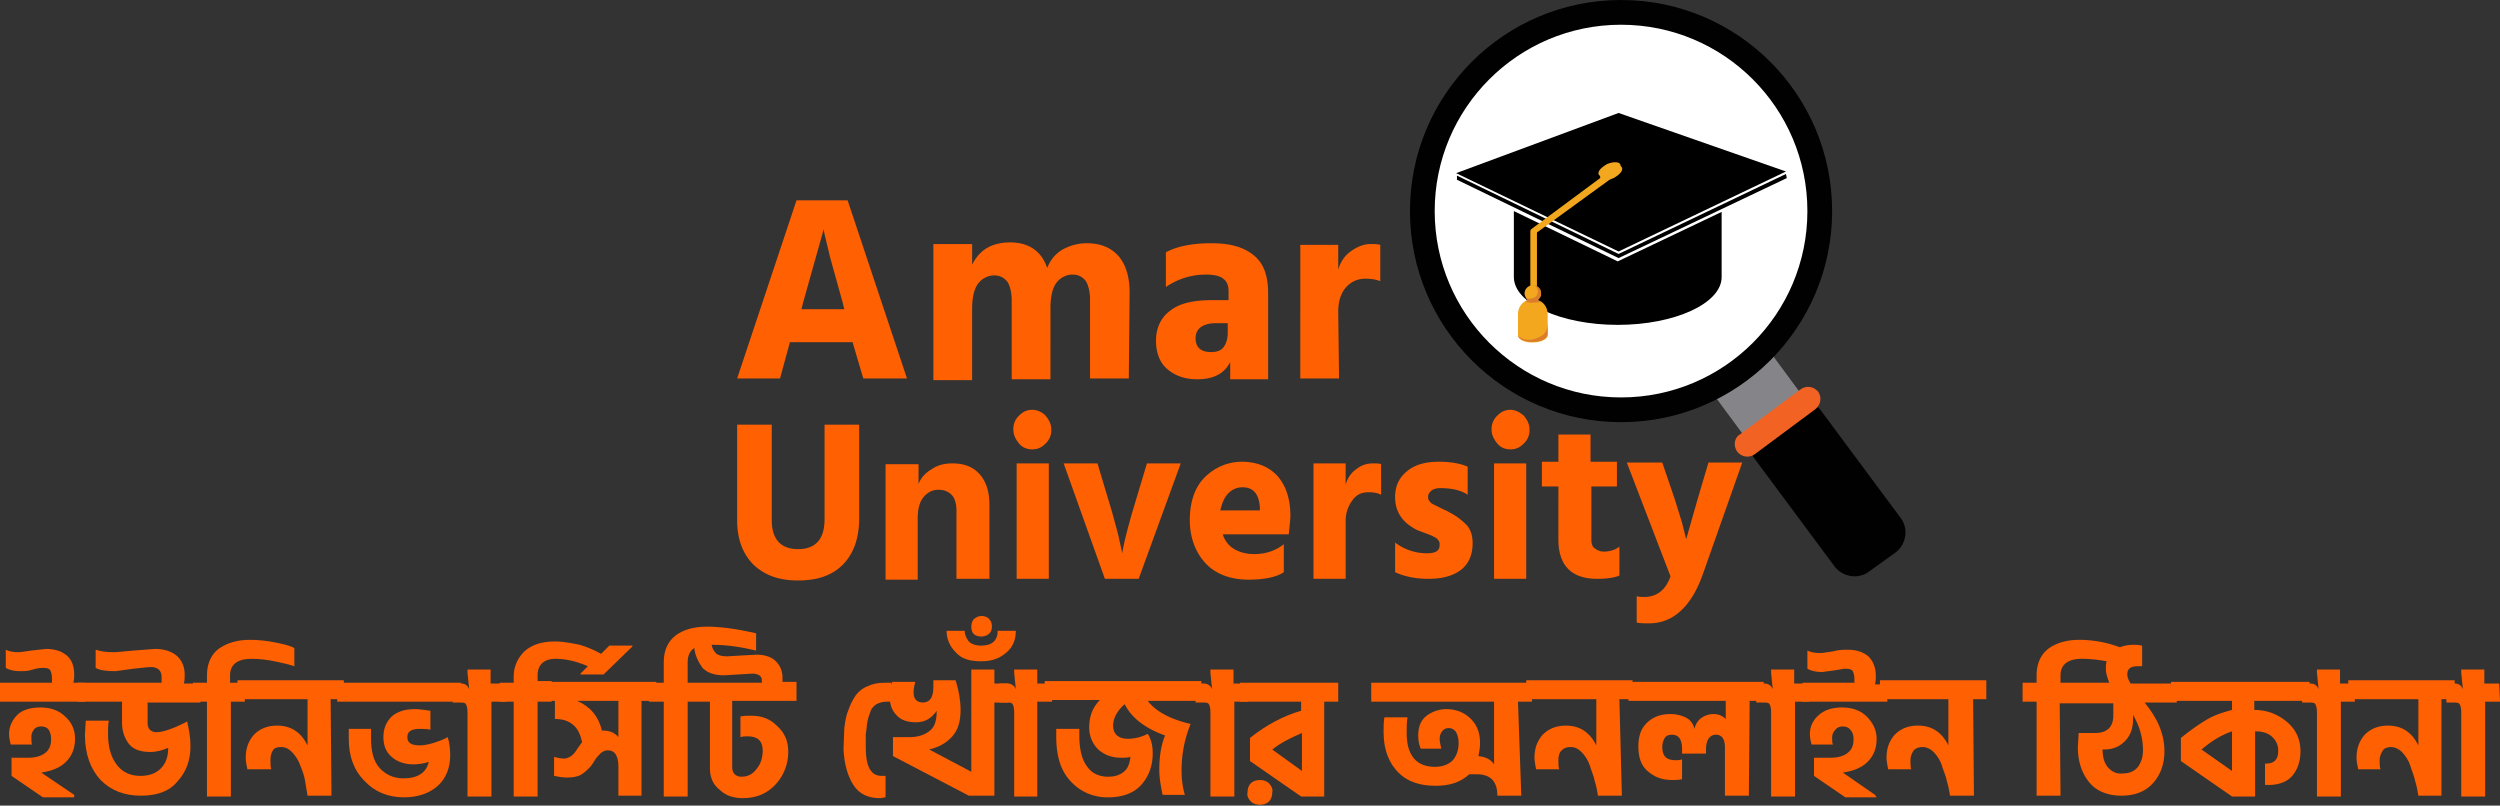 <svg xmlns="http://www.w3.org/2000/svg" xmlns:xlink="http://www.w3.org/1999/xlink" viewBox="0 0 303.2 97.7" xmlns:v="https://vecta.io/nano"><rect x="0" y="0" width="303.2" height="97.7" fill="#333333" stroke="none"/><path d="M206.9 46.6l6.9-5.1 4.8 6.5-6.9 5.1-4.8-6.5z" fill="#858489"/><circle cx="196.6" cy="25.6" r="24.1" fill="#fff" stroke="#010101" stroke-width="3"/><path d="M220.7 49.6l9.8 13.2c1 1.3.7 3.2-.6 4.2l-3.2 2.3c-1.3 1-3.2.7-4.2-.6l-9.8-13.2a1.08 1.08 0 0 1 .2-1.4l6.4-4.7a1.08 1.08 0 0 1 1.4.2h0 0z" fill="#010101"/><path d="M94.6 45.9h-5.2l7.2-21.6h6.2l7.2 21.6h-5.3l-1.3-4.4h-7.6l-1.2 4.4zm2.8-9.2l-.2.8h5.2l-.2-.8-1.5-5.4-.7-2.9-.1-.6-2.5 8.9zm39.5 9.2h-4.7v-9.6c0-.9-.2-1.7-.5-2.2-.4-.5-.9-.8-1.6-.8s-1.4.3-1.9.9-.8 1.6-.8 3.2V46h-4.7v-9.6c0-.9-.2-1.7-.5-2.2-.4-.5-.9-.8-1.6-.8s-1.4.3-1.9.9-.8 1.6-.8 3.2v8.6h-4.7V29.6h4.7v2.5c.9-1.8 2.4-2.7 4.6-2.7s3.8 1 4.5 3.1c.4-1 1-1.7 1.8-2.2.9-.5 1.9-.8 3-.8 1.6 0 2.9.5 3.8 1.5s1.4 2.5 1.4 4.5l-.1 10.4zm12.3-2c-.7 1.4-2 2.1-4 2.1-1.6 0-2.8-.5-3.7-1.3s-1.3-2-1.3-3.4c0-1.5.6-2.8 1.7-3.6 1.1-.9 2.8-1.3 5.1-1.3h2v-1.1c0-1.4-.9-2-2.7-2s-3.4.5-4.9 1.5v-4.2c1.3-.7 3.1-1.1 5.5-1.1s4 .5 5.2 1.5 1.7 2.5 1.7 4.6V46h-4.6v-2.1h0 0 0zm-2.3-1.2c.7 0 1.2-.2 1.5-.6s.5-1 .5-1.7v-1.2h-1.5c-.8 0-1.4.2-1.8.5s-.6.8-.6 1.3c0 1.1.6 1.7 1.9 1.7h0 0zm15.5 3.2h-4.7V29.7h4.6v3c.3-1 .8-1.7 1.5-2.2s1.5-.9 2.4-.9c.5 0 .9 0 1.2.1v4.4c-.5-.2-1.1-.3-1.8-.3a3.04 3.04 0 0 0-2.4 1.1c-.6.7-.9 1.7-.9 2.9l.1 8.1h0 0zm-58.2 17c0 2.4-.7 4.3-2 5.6s-3.1 1.9-5.4 1.9-4-.6-5.4-1.9c-1.3-1.3-2-3.1-2-5.4V51.5h4.2v11.6c0 2.3 1.1 3.5 3.2 3.5s3.2-1.2 3.2-3.6V51.5h4.2v11.4zm15.8 7.3h-4v-8.3c0-.8-.2-1.5-.6-1.9s-.9-.6-1.6-.6-1.3.3-1.8.9-.7 1.5-.7 2.6v7.4h-3.9v-14h4v2.4c.3-.8.9-1.4 1.6-1.8.7-.5 1.6-.7 2.5-.7 1.4 0 2.5.4 3.3 1.3s1.2 2.1 1.2 3.8v8.9h0 0zm6.8-19.8c.4.5.7 1 .7 1.7a2.19 2.19 0 0 1-.7 1.7c-.5.5-1 .7-1.6.7s-1.2-.2-1.6-.7-.7-1-.7-1.7a2.19 2.19 0 0 1 .7-1.7c.5-.5 1-.7 1.6-.7s1.2.3 1.6.7h0zm.4 19.8h-3.9v-14h3.9v14zm10.9 0H134l-5-14h4.1l1.8 6 .7 2.6.4 1.8.1.5c.2-1.2.6-2.8 1.2-4.9l1.8-6h4.1l-5.1 14h0 0zm17.6-.8c-.9.6-2.4.9-4.3.9-2.2 0-4-.7-5.2-2s-1.9-3.1-1.9-5.2c0-2.2.6-4 1.8-5.2s2.8-1.9 4.5-1.9c1.8 0 3.3.6 4.3 1.7s1.6 2.7 1.6 4.9c0 .4-.1 1.2-.2 2.2h-8c.2.7.7 1.4 1.4 1.8s1.5.6 2.4.6c1.4 0 2.6-.4 3.6-1.2v3.4h0 0zm-5-10.3a2.34 2.34 0 0 0-1.7.7c-.5.5-.8 1.2-1 2.1h4.8v-.3c-.1-1.7-.8-2.5-2.1-2.5h0zm12.5 11.1h-3.9v-14h3.9v2.6c.2-.8.7-1.5 1.3-1.9.6-.5 1.3-.7 2-.7.4 0 .8 0 1 .1V60c-.4-.2-.9-.3-1.5-.3-.9 0-1.5.3-2 1s-.8 1.5-.8 2.5v7h0zm15.4-4.3c0 1.4-.5 2.5-1.4 3.2s-2.2 1.1-3.9 1.1-3-.3-4.1-.8v-3.6a6.31 6.31 0 0 0 3.9 1.3c1 0 1.5-.3 1.5-1 0-.2 0-.3-.1-.5-.1-.1-.2-.3-.4-.4l-.6-.3-.8-.3-.8-.3c-1.8-.9-2.7-2.2-2.7-4 0-1.4.5-2.4 1.5-3.2s2.3-1.1 3.8-1.1c1.4 0 2.6.2 3.5.6V60c-.9-.6-2.1-.8-3.3-.8-.5 0-.8.1-1.1.3-.2.2-.4.4-.4.7 0 .2 0 .3.1.5.1.1.2.3.4.4l.6.3.8.4c.3.1.6.3.8.4.8.4 1.5 1 2 1.5.5.6.7 1.3.7 2.2h0 0zm6.2-15.5c.4.5.7 1 .7 1.7a2.19 2.19 0 0 1-.7 1.7c-.5.5-1 .7-1.6.7s-1.2-.2-1.6-.7-.7-1-.7-1.7a2.19 2.19 0 0 1 .7-1.7c.5-.5 1-.7 1.6-.7s1.1.3 1.6.7h0zm.3 19.8h-3.9v-14h3.9v14zm11.3-.4c-.7.3-1.6.4-2.7.4-3.1 0-4.7-1.6-4.7-4.8V59h-2v-3h2v-3.3h3.9V56h3.2v3H193v6.4c0 .5.1.9.4 1.1s.6.4 1.1.4c.7 0 1.4-.2 1.9-.6v3.5h0 0zm10.1-.1c-1.4 3.9-3.6 5.9-6.5 5.9-.6 0-1.1 0-1.5-.1v-3.2c.3.1.6.1.9.1 1.5 0 2.6-.8 3.2-2.5l-5.3-13.8h4.3l1.5 4.4.9 2.9.4 1.6.1.4 1.4-4.9 1.3-4.4h4.1l-4.8 13.6h0 0z" fill="#ff6002"/><path d="M196.3 30.5l20.3-9.7-20.3-7.1-19.7 7.3 19.7 9.5zm20.3-9.4l-20.3 9.7-19.6-9.5v.5l19.6 9.5 20.4-9.7-.1-.5zm-33 4.5v8c0 3.2 5.7 5.8 12.6 5.8s12.6-2.6 12.6-5.8v-7.9l-12.6 6-12.6-6.1h0z"/><g fill="#f3a71f"><path d="M186.5 36.4c.2-.2.4-.5.4-.8a.94.94 0 1 0-2 0c0 .3.2.6.4.8-.7.2-1.2.9-1.2 1.7v2.5c0 1.3 3.6 1.2 3.6 0v-2.5c0-.8-.5-1.5-1.2-1.7h0 0z"/><path d="M194.6 21.2l-8.9 6.6c-.1.1-.1.2-.1.3v6.5c0 .2.2.4.4.4s.4-.2.4-.4v-6.4l8.8-6.4c.2-.1.2-.4.1-.5-.3-.2-.5-.2-.7-.1h0 0z"/><path d="M195.1 20.3c-.7.4-1.2.9-1 1.3s.9.3 1.6 0c.7-.4 1.2-.9 1-1.3s-.9-.3-1.6 0h0z"/><path d="M194.9 19.9c-.7.4-1.2.9-1 1.3.2.3.9.3 1.6 0 .7-.4 1.2-.9 1-1.3-.2-.3-.9-.3-1.6 0z"/></g><path d="M186.9 35.6c0-.5-.3-.9-.8-1 .2.1.6.6.3 1.2-.3.5-1.2.5-1.4.3h0l.3.3c-.1 0-.2.1-.4.2h0c.2-.1.5.2 1.1.1.6 0 .8-.1 1 0-.2-.1-.4-.3-.6-.3a.82.82 0 0 0 .5-.8h0 0zm.8 2.9c0 1.3 0 2-1.3 2.5-1.2.5-2 0-2.3-.3.3 1.1 3.6 1 3.6-.2v-2.3.3h0 0z" fill="#dc7e29"/><g fill="#ff6002"><path d="M10.3 85.1H0v-2.3h6.3v-.6c0-.4-.1-.7-.2-.9s-.4-.3-.8-.3c-.2 0-.7 0-1.3.2s-1.1.2-1.5.2c-.7 0-1.3-.1-1.8-.4v-2.2c.4.2.9.3 1.5.3.3 0 .9-.1 1.6-.2l1.8-.2c1.1 0 1.9.3 2.5.8s.9 1.3.9 2.3c0 .3 0 .6-.1 1h1.4v2.3zM9 96.7H5.2l-3.8-2.6v-2.2h2c.9 0 1.6-.2 2.1-.6s.7-.9.7-1.7c0-.4-.1-.8-.3-1.1s-.6-.4-.9-.4-.7.1-.9.4-.3.5-.3.9 0 .7.1.9H1.3c-.1-.4-.2-.8-.2-1.3 0-.9.4-1.7 1-2.3s1.6-.9 2.8-.9c1.3 0 2.3.4 3 1.1.8.7 1.2 1.6 1.2 2.7 0 1.2-.4 2.1-1.1 2.8s-1.7 1.1-3 1.3l4 2.7v.3z"/><path d="M23.1 90.5c0 1.7-.5 3.1-1.6 4.3-1 1.2-2.5 1.7-4.4 1.7-2 0-3.6-.6-4.9-1.9-1.2-1.3-1.9-3.1-1.9-5.5l.1-1.7h2.8c-.1.5-.1 1-.1 1.6 0 1.7.4 2.9 1.1 3.8s1.7 1.3 2.8 1.3 1.9-.3 2.5-.9.9-1.4.9-2.5c-.7.3-1.4.5-2.2.5-1.1 0-2-.3-2.5-.9s-.9-1.5-.9-2.6v-2.6H9.4v-2.3h10.2v-.7c0-.8-.5-1.2-1.3-1.2-.4 0-1 .1-2.1.2l-2.2.3c-1.1 0-1.9-.1-2.4-.4v-2.2c.6.2 1.3.3 2.2.3.4 0 1.2-.1 2.4-.2l2.6-.2c1.1 0 2 .3 2.6.8s1 1.3 1 2.3c0 .4 0 .7-.1 1.1h2v2.3h-6.4v2.5c0 .7.4 1.1 1.1 1.1s2-.4 3.7-1.3c.2.9.4 1.9.4 3h0 0z"/><path d="M29.7 85.1H28v11.5h-2.9V85.1h-1.7v-2.3h1.7v-.9c0-1.4.5-2.5 1.4-3.2 1-.7 2.2-1.1 3.8-1.1 1 0 2 .1 3 .3s1.9.4 2.4.7v2.2c-.6-.2-1.4-.4-2.4-.6s-1.9-.3-2.8-.3c-1.7 0-2.6.7-2.6 2v.9h1.7l.1 2.3h0z"/><path d="M40.2 96.5h-2.9l-.3-1.8c-.1-.6-.3-1.2-.6-1.9-.2-.6-.6-1.2-1-1.6s-.8-.6-1.3-.6-.8.1-1 .4-.3.7-.3 1.2c0 .4 0 .8.1 1.1H30c-.1-.5-.2-1-.2-1.4 0-1.1.3-2 1-2.8.7-.7 1.6-1.1 2.8-1.1 1.7 0 2.9.8 3.7 2.4v-5.6h-8.5v-2.3h12.9v2.3h-1.6l.1 11.7z"/><path d="M55.9 85.1h-15v-2.3h15v2.3zm-1.3 6.5c0 1.5-.5 2.8-1.5 3.7s-2.4 1.4-4.1 1.4c-2 0-3.6-.7-4.8-2-1.3-1.3-1.9-3-1.9-5.1v-1.2H45v1.2c0 1.5.3 2.7 1 3.5s1.7 1.3 2.9 1.3c1.8 0 2.8-.7 3.1-2-.6.2-1.2.3-1.9.3-1 0-1.9-.3-2.6-.9s-1-1.4-1-2.4.3-1.8 1-2.5c.7-.6 1.6-.9 2.8-.9.5 0 1.2.1 1.9.2v2.3c-.4-.1-.8-.1-1.3-.1-1 0-1.5.3-1.5 1s.5 1 1.5 1c.5 0 1-.1 1.7-.3.6-.2 1.2-.4 1.7-.7.2.6.3 1.4.3 2.2z"/><path d="M61.4 85.1h-1.8v11.5h-2.9V86.4c0-.5-.1-.9-.2-1-.1-.2-.4-.2-.9-.2h-.7v-2.3h1c.5 0 .8.2 1 .7l-.2-2v-.4h2.8v1.7h1.8l.1 2.2h0 0 0z"/><path d="M66.9 85.1h-1.7v11.5h-2.9V85.1h-1.7v-2.3h1.7v-.7c0-1.3.5-2.3 1.3-3.1.9-.8 2.1-1.2 3.7-1.2 1 0 2 .2 3 .4a12.7 12.7 0 0 1 2.6 1.1l1-1h2.8v.1l-3.5 3.4h-2.8v-.1l.9-.9c-1.4-.6-2.7-.9-3.9-.9-1.4 0-2.2.7-2.2 2v.7h1.7v2.5h0 0 0z"/><path d="M77.8 96.5H75V93c0-1.3-.4-2-1.3-2-.3 0-.5.1-.8.3-.2.2-.5.5-.7.8s-.4.7-.7 1-.6.6-1.1.9c-.4.2-1 .3-1.6.3s-1.1-.1-1.6-.2v-2.3c.4.1.8.2 1.2.2.3 0 .5-.1.7-.2s.4-.3.5-.4.3-.4.5-.7l.5-.7c-.2-.9-.5-1.6-1.1-2.1s-1.3-.7-2.2-.7V85h-1.2v-2.3h13.5V85h-1.8v11.5h0 0zm-4.7-7.9c.9 0 1.5.3 1.9.8V85h-5c1.6.7 2.6 1.9 3 3.6h.1z"/><path d="M95.6 91.2c0 1.4-.5 2.8-1.5 3.9s-2.3 1.7-4 1.7c-1.1 0-2.1-.3-2.8-1-.8-.6-1.2-1.5-1.2-2.6v-8.1h-2.7v11.5h-2.9V85.1h-1.8v-2.3h1.8v-2.5c0-1.4.5-2.5 1.4-3.2s2.2-1.1 3.8-1.1c1.8 0 3.8.3 6 .8v2.1c-1.7-.4-3.4-.7-5.4-.7.1.5.3.8.6 1.1.3.2.7.3 1.3.3l1.7-.1 1.9-.1c1 0 1.8.3 2.3.8s.8 1.2.8 1.9v.6h1.7V85h-7.8v8.1c0 .3.1.6.3.8s.5.3.8.3c.8 0 1.4-.3 1.9-1 .5-.6.7-1.4.7-2.2 0-1.1-.6-1.7-1.8-1.7-.3 0-.6 0-.9.1v-2.5c.4-.1.8-.1 1.3-.1 1.3 0 2.3.4 3.1 1.2 1 .9 1.4 1.9 1.4 3.2h0zM84.2 78.6c-.5.3-.8.9-.8 1.7v2.5h9v-.3c0-.5-.4-.8-1.2-.8l-1.7.1-1.7.1c-1.2 0-2-.3-2.6-.9-.5-.7-.9-1.5-1-2.4h0 0zm23.2 18.1c-.2 0-.4.1-.7.1-1.4 0-2.5-.5-3.2-1.6s-1.1-2.5-1.2-4.3l.1-2.6c.1-.8.2-1.5.5-2.2.2-.6.5-1.2.9-1.8.4-.5.9-.9 1.5-1.1.6-.3 1.3-.4 2.1-.4h.7v2.3h-.6c-.4 0-.8.1-1.2.3-.3.2-.6.5-.7.8s-.3.8-.4 1.3-.1 1.1-.2 1.5v1.7c0 2.2.6 3.4 1.9 3.4h.5v2.6h0 0z"/><path d="M120.3 96.5h-2.8 0 0l-9.2-4.8v-2.3h2c1.1 0 1.9-.3 2.5-.8s.8-1.3.8-2.3v-.1c-.6.9-1.4 1.4-2.5 1.4s-1.9-.3-2.4-.9c-.6-.6-.8-1.4-.8-2.3 0-.7.1-1.3.3-1.7h2.8c-.1.4-.2.8-.2 1.3 0 .4.1.7.3.9s.5.3.8.3c.5 0 .8-.2 1-.5s.3-.8.3-1.4v-.8h2.7c.4 1.3.6 2.5.6 3.6 0 1.4-.3 2.4-1 3.2s-1.6 1.3-2.8 1.6l5.1 2.7V81.2h2.8v1.7h1.7v2.3h-1.7v11.3h-.3 0zm2.9-20c0 1-.3 1.9-1.1 2.6s-1.7 1.1-3.1 1.1-2.4-.3-3.1-1.1c-.7-.7-1.1-1.6-1.1-2.6h2.2c0 .5.2.9.5 1.3.3.3.8.5 1.5.5 1.3 0 2-.6 2-1.8h2.2zm-2.9-.5c0 .3-.1.7-.4.9-.2.2-.6.3-.9.3s-.7-.1-.9-.3-.3-.5-.3-.9c0-.3.1-.7.3-.9s.6-.4.9-.4.7.1.9.3c.3.3.4.6.4 1z"/><path d="M127.6 85.1h-1.8v11.5H123V86.4c0-.5-.1-.9-.2-1-.1-.2-.4-.2-.9-.2h-.7v-2.3h1a1.04 1.04 0 0 1 1 .7l-.2-2v-.4h2.8v1.7h1.8v2.2z"/><path d="M139.8 91.4c0 1.5-.5 2.8-1.4 3.8s-2.3 1.5-4 1.5a5.97 5.97 0 0 1-4.6-2c-1.2-1.3-1.7-3.1-1.7-5.4v-.9h2.8v.8c0 1.6.3 2.9.9 3.7.6.9 1.5 1.3 2.6 1.3.8 0 1.4-.2 1.9-.6s.7-1 .8-1.8c-.4.1-.8.1-1.1.1-1.1 0-2-.3-2.8-1a3.69 3.69 0 0 1-1.1-2.7c0-1.3.4-2.4 1.3-3.3h-6.7v-2.3h19V85h-6.5c.9 1.2 2.6 2.2 5.2 2.8-.7 1.7-1.1 3.6-1.1 5.6 0 1 .1 2 .4 3H141c-.2-1-.4-2-.4-3 0-1.6.2-3 .7-4.2-2.5-.9-4.1-2.2-4.9-3.8-.9.8-1.4 1.7-1.4 2.6 0 1 .6 1.6 1.8 1.6.8 0 1.6-.2 2.4-.6.5.8.6 1.6.6 2.4h0 0z"/><use xlink:href="#B"/><path d="M162.4 85.1h-1.8v11.5h-2.8 0 0l-6.2-4.3v-2.8c2-1.6 4.1-2.7 6.2-3.3v-1.1h-7.4v-2.3h11.9v2.3h.1zm-8.5 9.9c.3.3.5.7.4 1.1 0 .4-.1.8-.4 1.1s-.7.4-1.1.4-.8-.1-1.1-.4-.5-.7-.4-1.1c0-.4.1-.8.4-1.1s.7-.4 1.1-.4.8.1 1.1.4zm4-1.5v-4.6c-1.4.6-2.6 1.2-3.6 2l3.6 2.6zm26.6 3h-2.9c0-1.7-.8-2.6-2.5-2.6h-.9c-1.1 1-2.4 1.4-4.1 1.4-1.9 0-3.4-.5-4.5-1.6s-1.8-2.7-1.8-4.9c0-.6 0-1.2.1-1.8h2.8c-.1.6-.1 1.2-.1 1.9 0 1.4.3 2.4.9 3.1s1.5 1 2.5 1 1.7-.3 2.2-.8c.5-.6.7-1.3.7-2.1 0-.5-.1-.9-.3-1.3-.2-.3-.5-.5-.9-.5-.3 0-.6.1-.8.4-.2.2-.3.6-.3.9s.1.8.2 1.2h-2.5c-.2-.5-.3-1-.3-1.6 0-1 .3-1.8.9-2.3s1.5-.9 2.5-.9c1.2 0 2.2.4 3 1.2s1.1 1.8 1.1 2.9c0 .6-.1 1.1-.2 1.6.9.1 1.5.4 1.9 1v-7.6h-14.9v-2.3h19.5v2.3h-1.7l.4 11.4h0 0z"/><path d="M196.7 96.5h-2.9c-.1-.6-.2-1.2-.4-1.8-.1-.6-.4-1.2-.6-1.9-.2-.6-.6-1.2-1-1.6s-.8-.6-1.3-.6-.8.1-1.1.4-.4.7-.4 1.2c0 .4 0 .8.1 1.1h-2.8c-.1-.5-.2-1-.2-1.4 0-1.1.3-2 1-2.8.7-.7 1.6-1.1 2.8-1.1 1.7 0 2.9.8 3.7 2.4v-5.6h-8.5v-2.3H198v2.3h-1.6l.3 11.7h0 0z"/><path d="M212.1 96.5h-2.9v-5.9c0-1-.4-1.5-1.1-1.5s-1.2.6-1.2 1.8v.5H204v-.6c0-1.1-.4-1.7-1.2-1.7-.4 0-.7.1-.9.4s-.3.7-.3 1.1c0 1.1.5 1.6 1.6 1.6.2 0 .5 0 .8-.1v2.4c-.4.1-.8.1-1.2.1-1.3 0-2.2-.4-3-1.1s-1.1-1.7-1.1-3c0-1.2.3-2.1 1-2.8s1.6-1.1 2.9-1.1c.8 0 1.5.2 2 .5s.8.8.9 1.3c.1-.5.4-1 .8-1.3s.9-.5 1.5-.5 1.1.2 1.5.6V85h-11.8v-2.3h16.4V85h-1.7l-.1 11.5h0 0z"/><use xlink:href="#B" x="68"/><path d="M228.9 85.1h-10.3v-2.3h6.3v-.3-.2c0-.4-.1-.7-.2-.9s-.4-.3-.9-.3c-.2 0-.7.1-1.3.2l-1.5.2c-.7 0-1.3-.1-1.8-.4v-2.2c.4.2.9.3 1.5.3.4 0 .9-.1 1.6-.2.7-.2 1.3-.2 1.8-.2 1.1 0 1.9.3 2.5.8.6.6.9 1.4.9 2.4 0 .3 0 .6-.1 1h1.4l.1 2.1h0 0 0zm-1.3 11.6h-3.8l-3.8-2.6v-2.2h2c.9 0 1.6-.2 2.1-.6s.7-.9.7-1.7c0-.4-.1-.8-.4-1.1-.2-.3-.6-.4-.9-.4s-.7.1-.9.4c-.2.2-.4.5-.4.9s0 .7.1.9h-2.6c-.1-.4-.2-.8-.2-1.3 0-.9.4-1.7 1.1-2.3s1.6-.9 2.8-.9c1.3 0 2.3.4 3 1.1s1.2 1.6 1.2 2.7c0 1.2-.4 2.1-1.1 2.8s-1.7 1.1-3 1.3l3.9 2.7.2.3h0 0z"/><path d="M239.4 96.5h-2.9c-.1-.6-.2-1.2-.4-1.8-.1-.6-.4-1.2-.6-1.9-.2-.6-.6-1.2-1-1.6s-.9-.6-1.3-.6-.8.1-1.1.4c-.2.3-.4.7-.4 1.2 0 .4 0 .8.1 1.1H229c-.1-.5-.2-1-.2-1.4 0-1.1.3-2 1-2.8.7-.7 1.6-1.1 2.8-1.1 1.7 0 2.9.8 3.7 2.4v-5.6H228v-2.3h12.9v2.3h-1.6l.1 11.7h0 0zm10.5 0H247V85.1h-1.7v-2.3h1.7v-.9c0-1.4.5-2.5 1.4-3.2s2.2-1.1 3.8-1.1 3.3.3 4.9.9c.5-.2 1.1-.3 1.7-.3a4.59 4.59 0 0 1 1 .1v2.5h-.5c-.9 0-1.3.3-1.3 1 0 .3.1.6.4 1.1h5.6v2.3h-3.9l.3.4c1.4 1.8 2.1 3.6 2.1 5.5 0 1.6-.5 2.9-1.4 3.9s-2.2 1.5-3.8 1.5-3-.5-3.9-1.6-1.4-2.5-1.4-4.3l.1-1.7h2c1.4 0 2.2-.7 2.2-2.1v-1.5h-6.5l.1 11.2h0 0zm2.6-16.6c-1.7 0-2.6.7-2.6 2v.9h5.9c-.2-.6-.4-1.1-.4-1.7 0-.3 0-.6.1-.9-1.1-.2-2.1-.3-3-.3h0 0zm5 13.9c.8 0 1.4-.3 1.8-.8.4-.6.6-1.2.6-2 0-1.5-.4-2.9-1.2-4.3v.5c0 1.1-.3 2-1 2.7s-1.5 1-2.6 1h-.1 0c0 .9.2 1.6.6 2.1.5.6 1.1.9 1.9.8h0 0z"/><path d="M279 91.1c0 1.3-.4 2.3-1 3s-1.6 1.1-2.9 1.1h-.4v-2.6h.2c.9 0 1.4-.5 1.4-1.5a2.19 2.19 0 0 0-.7-1.7c-.5-.5-1.2-.7-2.1-.7v7.9h-2.8 0 0l-6.2-4.3v-2.8c1.1-.9 2.1-1.6 3.1-2.2s2-.9 3.1-1.2V85h-7.4v-2.3h16.8V85h-6.7v1.1c1.5 0 2.8.5 3.9 1.4s1.7 2.1 1.7 3.6h0 0zm-8.3 2.4v-4.8c-1.2.4-2.4 1.1-3.7 2.2l3.7 2.6z"/><path d="M285.6 85.1h-1.7v11.5H281V86.4c0-.5-.1-.9-.2-1-.1-.2-.4-.2-.9-.2h-.7v-2.3h1c.5 0 .8.2 1 .7l-.2-2v-.4h2.8v1.7h1.7l.1 2.2h0 0z"/><path d="M296.2 96.5h-2.9c-.1-.6-.2-1.2-.4-1.8-.1-.6-.4-1.2-.6-1.9-.2-.6-.6-1.2-1-1.6s-.9-.6-1.3-.6-.8.1-1 .4-.4.7-.4 1.2c0 .4 0 .8.1 1.1H286c-.1-.5-.2-1-.2-1.4 0-1.1.3-2 1-2.8.7-.7 1.6-1.1 2.8-1.1 1.7 0 2.9.8 3.7 2.4v-5.6h-8.5v-2.3h12.9v2.3h-1.6v11.7h.1z"/><path d="M303.2 85.1h-1.8v11.5h-2.9V86.4c0-.5-.1-.9-.2-1-.1-.2-.4-.2-.9-.2h-.7v-2.3h1c.5 0 .8.2 1 .7l-.2-2v-.4h2.8v1.7h1.8l.1 2.2h0z"/></g><path d="M211 52.7l7.4-5.5c.7-.5 1.6-.3 2.1.3h0c.5.7.3 1.6-.3 2.1l-7.4 5.5c-.7.5-1.6.3-2.1-.3h0c-.5-.7-.4-1.7.3-2.1z" fill="#f26222"/><defs ><path id="B" d="M151.4 85.1h-1.7v11.5h-2.9V86.4c0-.5-.1-.9-.2-1-.1-.2-.4-.2-.9-.2h-.7v-2.3h1a1.04 1.04 0 0 1 1 .7l-.2-2v-.4h2.8v1.7h1.7l.1 2.2h0 0z"/></defs></svg>